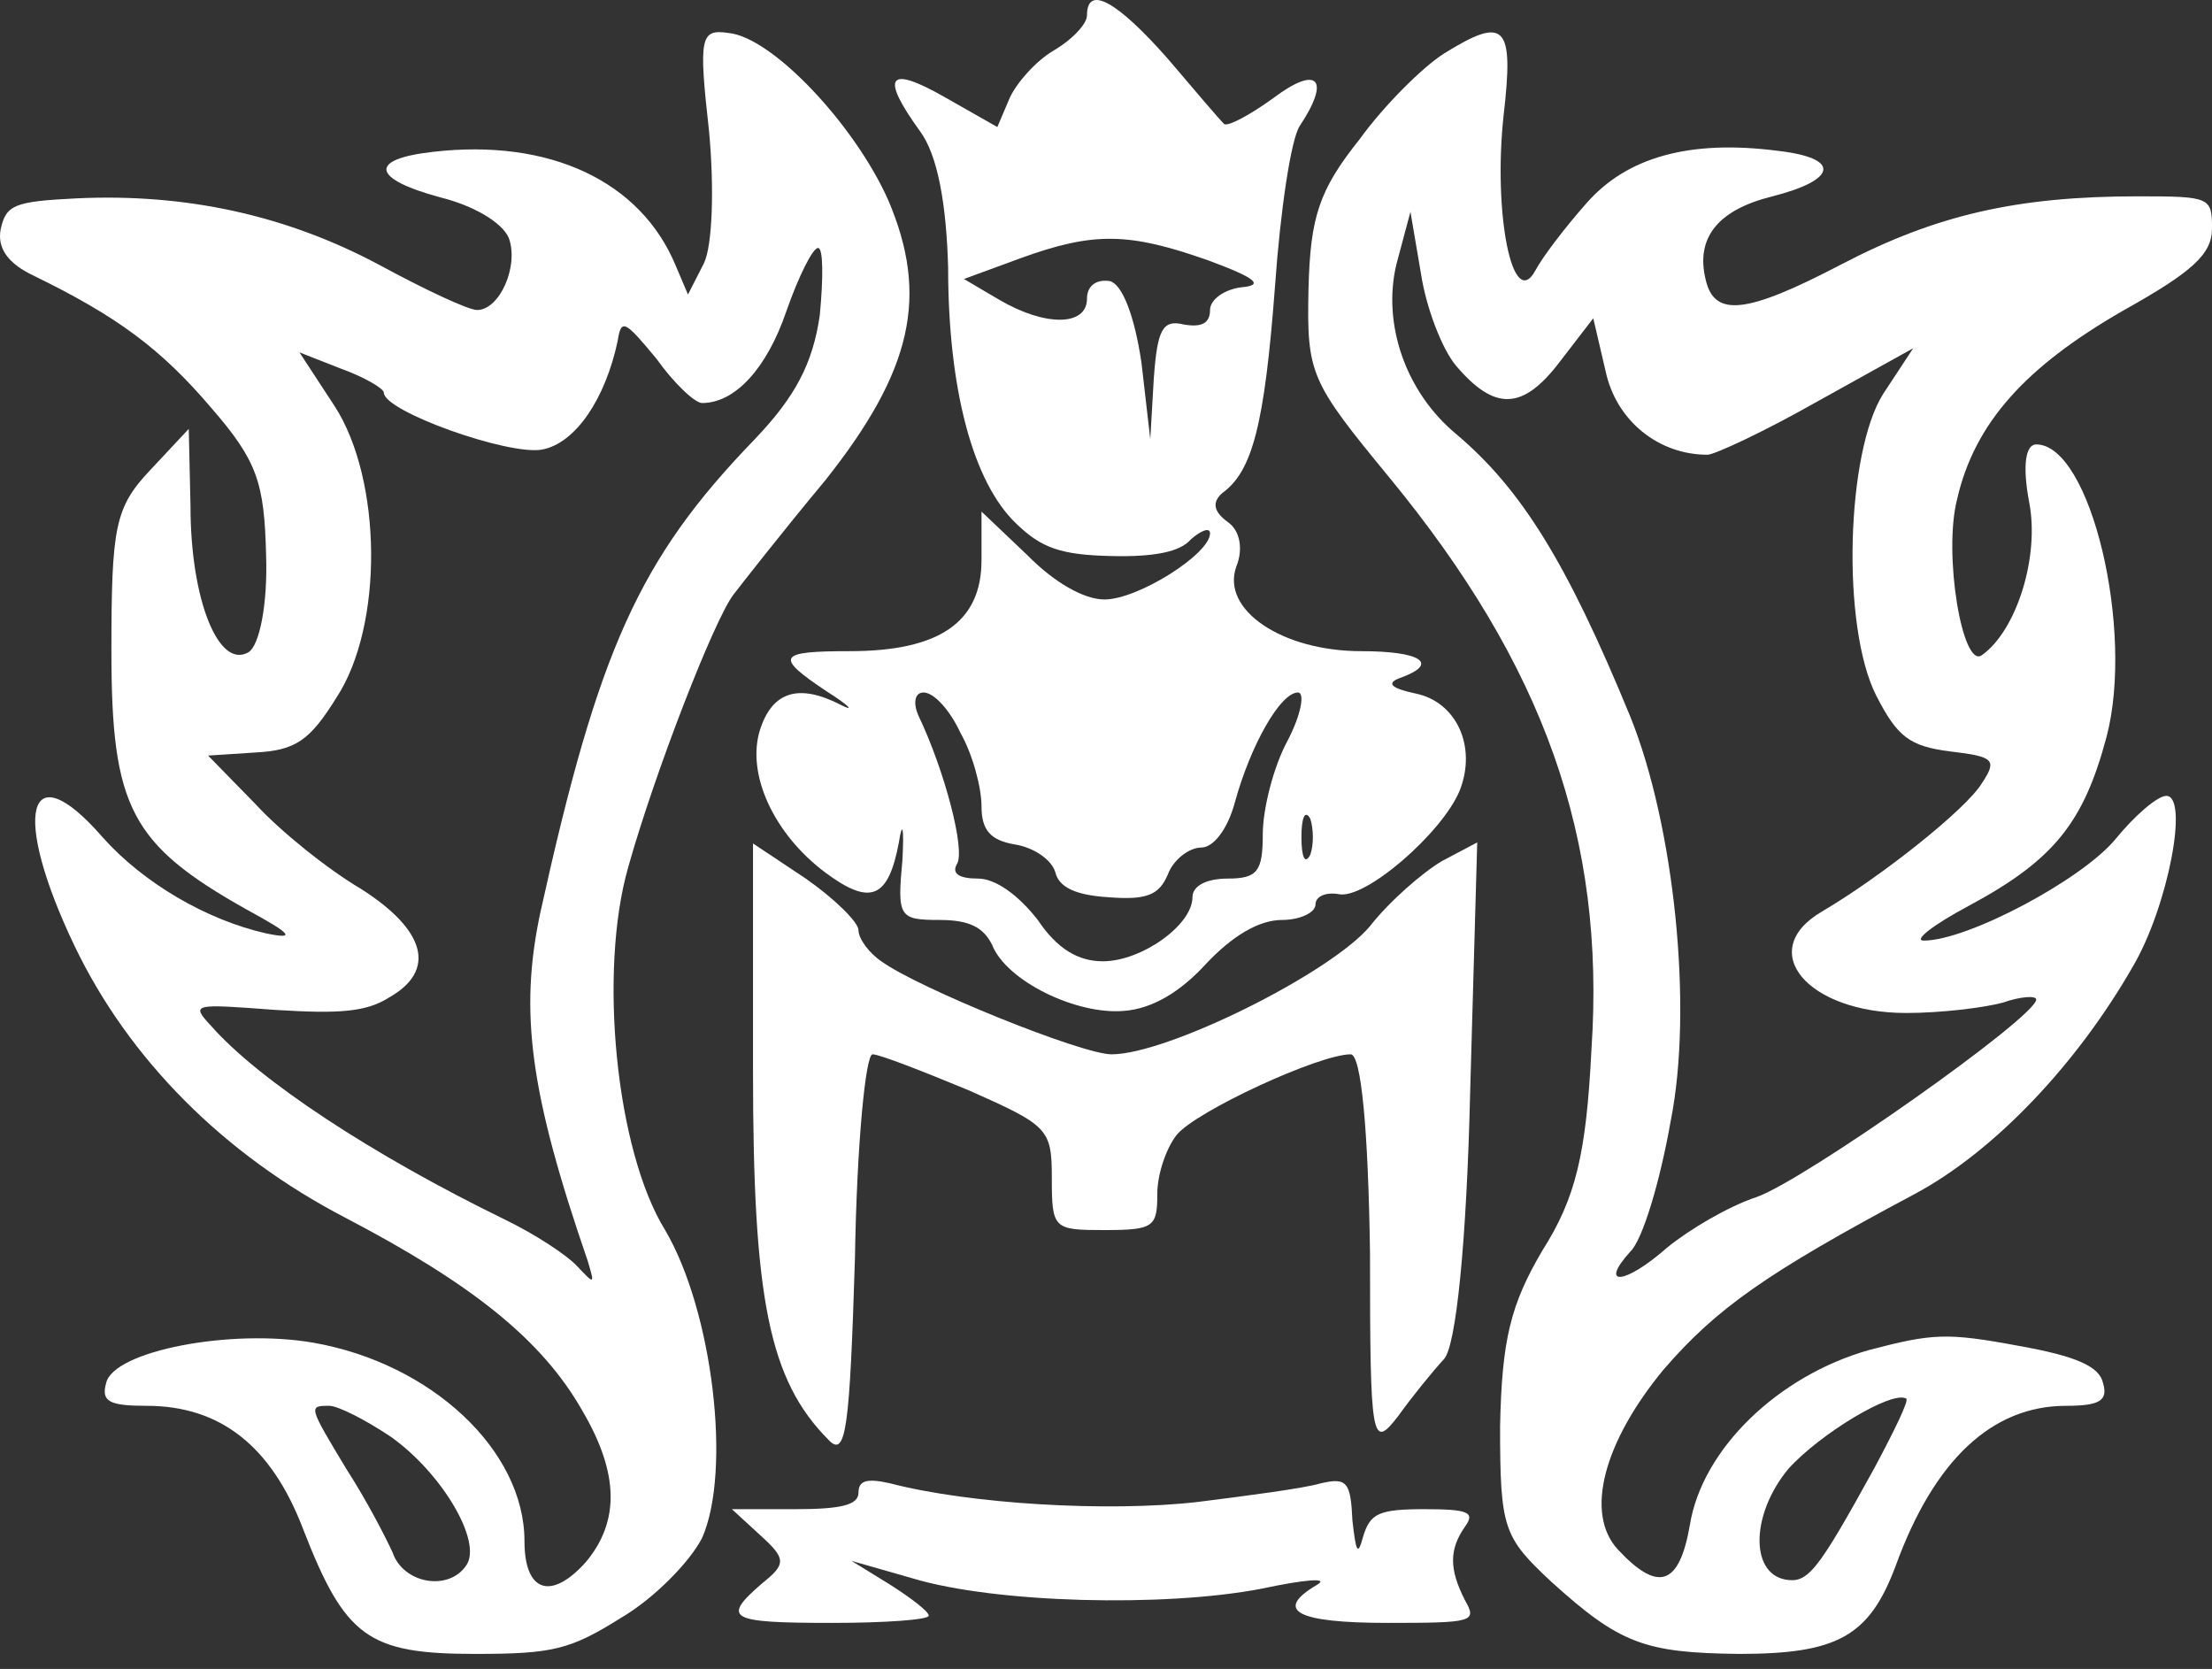 <?xml version="1.0" encoding="UTF-8"?> <svg xmlns="http://www.w3.org/2000/svg" width="57" height="43" viewBox="0 0 57 43" fill="none"><rect x="0" y="0" width="57" height="43" fill="#333333" stroke="none"/><path d="M28.01 0.397C28.01 0.61 27.648 1.009 27.15 1.302C26.697 1.569 26.198 2.128 26.017 2.527L25.7 3.273L24.341 2.501C22.892 1.675 22.665 1.941 23.707 3.38C24.16 3.992 24.387 5.244 24.432 6.895C24.432 10.012 25.066 12.435 26.198 13.501C26.832 14.113 27.331 14.3 28.644 14.326C29.732 14.353 30.411 14.22 30.683 13.9C30.954 13.661 31.181 13.581 31.181 13.74C31.181 14.273 29.324 15.445 28.463 15.445C27.92 15.445 27.15 14.992 26.47 14.3L25.292 13.181V14.433C25.292 16.031 24.205 16.777 21.895 16.777C20.038 16.777 19.947 16.91 21.306 17.815C21.895 18.188 22.031 18.348 21.669 18.162C20.582 17.602 19.902 17.815 19.585 18.801C19.223 19.946 19.947 21.491 21.261 22.476C22.439 23.355 22.892 23.142 23.163 21.704C23.254 21.118 23.299 21.331 23.254 22.157C23.118 23.622 23.163 23.702 24.205 23.702C24.975 23.702 25.338 23.888 25.564 24.341C25.927 25.273 27.738 26.152 28.961 26.045C29.686 25.992 30.411 25.566 31.09 24.82C31.77 24.101 32.449 23.702 33.038 23.702C33.491 23.702 33.899 23.515 33.899 23.302C33.899 23.089 34.171 22.983 34.488 23.036C35.167 23.195 37.16 21.464 37.613 20.372C38.066 19.227 37.523 18.082 36.481 17.869C35.846 17.735 35.711 17.602 36.073 17.469C37.115 17.096 36.617 16.777 35.077 16.777C33.038 16.777 31.453 15.711 31.86 14.593C32.042 14.14 31.951 13.661 31.634 13.447C31.272 13.181 31.226 12.941 31.498 12.702C32.268 12.142 32.585 10.97 32.857 7.348C32.993 5.431 33.265 3.593 33.491 3.247C34.306 2.021 33.944 1.675 32.812 2.527C32.223 2.954 31.634 3.273 31.543 3.193C31.453 3.113 30.819 2.368 30.094 1.515C28.78 0.024 28.01 -0.402 28.01 0.397ZM31.136 6.709C32.359 7.162 32.585 7.348 31.996 7.401C31.543 7.455 31.181 7.721 31.181 7.987C31.181 8.334 30.954 8.44 30.502 8.36C29.958 8.227 29.822 8.493 29.732 9.745L29.641 11.317L29.414 9.346C29.233 8.121 28.916 7.322 28.599 7.242C28.237 7.188 28.01 7.375 28.01 7.694C28.01 8.414 26.923 8.414 25.745 7.721L24.84 7.188L26.289 6.656C28.191 5.963 29.097 5.99 31.136 6.709ZM24.749 18.881C25.066 19.44 25.292 20.292 25.292 20.772C25.292 21.384 25.519 21.651 26.153 21.757C26.651 21.837 27.104 22.157 27.195 22.476C27.285 22.849 27.693 23.062 28.554 23.116C29.55 23.195 29.867 23.062 30.094 22.53C30.23 22.157 30.637 21.837 30.954 21.837C31.272 21.837 31.634 21.358 31.815 20.692C32.223 19.2 32.993 17.842 33.446 17.842C33.627 17.842 33.536 18.401 33.174 19.094C32.812 19.76 32.54 20.852 32.54 21.491C32.54 22.45 32.404 22.636 31.634 22.636C31.09 22.636 30.728 22.823 30.728 23.116C30.728 23.835 29.414 24.767 28.418 24.767C27.784 24.767 27.24 24.447 26.742 23.702C26.244 23.062 25.655 22.636 25.202 22.636C24.704 22.636 24.522 22.503 24.658 22.263C24.885 21.917 24.341 19.84 23.662 18.428C23.526 18.108 23.571 17.842 23.798 17.842C24.069 17.842 24.477 18.295 24.749 18.881ZM33.763 22.024C33.627 22.29 33.536 22.077 33.536 21.571C33.536 21.065 33.627 20.852 33.763 21.091C33.853 21.358 33.853 21.784 33.763 22.024Z" fill="white"></path><path d="M18.271 3.38C18.407 4.818 18.362 6.336 18.136 6.789L17.728 7.588L17.411 6.842C16.505 4.658 14.149 3.566 11.16 3.912C9.484 4.099 9.574 4.605 11.341 5.084C12.202 5.297 12.926 5.723 13.108 6.123C13.379 6.842 12.881 7.987 12.292 7.987C12.066 7.987 10.933 7.455 9.756 6.815C7.355 5.537 4.773 4.978 1.965 5.111C0.379 5.191 0.153 5.271 0.017 5.91C-0.074 6.389 0.198 6.789 0.878 7.108C3.006 8.147 4.139 8.973 5.452 10.518C6.63 11.876 6.811 12.435 6.857 14.3C6.902 15.605 6.676 16.643 6.404 16.803C5.634 17.256 4.909 15.445 4.909 13.048L4.864 11.05L3.867 12.116C2.961 13.075 2.871 13.581 2.871 16.777C2.871 20.798 3.369 21.757 6.358 23.435C7.536 24.074 7.627 24.208 6.857 24.048C5.317 23.701 3.686 22.743 2.644 21.571C0.696 19.334 0.289 20.958 1.919 24.367C3.324 27.297 5.77 29.747 8.895 31.372C12.156 33.077 13.968 34.515 15.01 36.353C15.961 37.977 15.961 39.203 15.101 40.241C14.195 41.254 13.515 41.014 13.515 39.709C13.515 37.365 11.115 35.128 8.08 34.595C5.951 34.222 2.916 34.808 2.735 35.634C2.599 36.113 2.825 36.22 3.777 36.22C5.679 36.22 6.993 37.258 7.808 39.389C8.895 42.186 9.484 42.612 12.247 42.612C14.24 42.612 14.693 42.505 16.007 41.68C16.867 41.174 17.773 40.241 18.09 39.629C18.86 37.898 18.362 33.769 17.139 31.692C15.871 29.641 15.418 25.033 16.188 22.343C16.867 19.919 18.407 15.951 18.906 15.312C19.132 15.019 20.174 13.687 21.261 12.382C23.526 9.532 23.933 7.614 22.892 5.164C22.031 3.22 19.902 0.956 18.77 0.849C18.045 0.743 18 0.956 18.271 3.38ZM21.125 8.12C20.944 9.372 20.491 10.225 19.449 11.317C16.46 14.406 15.418 16.75 13.923 23.515C13.379 26.072 13.651 28.149 15.146 32.491C15.327 33.103 15.327 33.103 14.874 32.624C14.602 32.331 13.787 31.798 13.017 31.425C9.574 29.747 6.676 27.83 5.452 26.445C4.909 25.859 4.954 25.859 7.083 26.019C8.759 26.125 9.439 26.072 10.027 25.699C11.251 25.007 10.979 23.968 9.303 22.902C8.442 22.396 7.219 21.411 6.585 20.718L5.362 19.467L6.585 19.387C7.627 19.334 7.989 19.067 8.669 17.975C9.892 16.111 9.846 12.355 8.623 10.464L7.717 9.079L8.804 9.505C9.393 9.719 9.892 10.011 9.892 10.118C9.892 10.598 13.108 11.743 13.968 11.583C14.829 11.423 15.599 10.278 15.916 8.786C16.007 8.2 16.097 8.254 16.913 9.239C17.366 9.878 17.909 10.384 18.09 10.384C18.951 10.384 19.766 9.479 20.265 8.014C20.582 7.108 20.944 6.389 21.08 6.389C21.216 6.389 21.216 7.162 21.125 8.12ZM10.073 37.019C11.386 37.951 12.428 39.709 12.021 40.321C11.568 41.014 10.39 40.801 10.118 40.002C9.937 39.602 9.439 38.643 8.94 37.871C7.944 36.22 7.944 36.22 8.487 36.22C8.714 36.22 9.439 36.593 10.073 37.019Z" fill="white"></path><path d="M37.205 1.382C36.662 1.728 35.665 2.714 35.031 3.593C33.989 4.898 33.763 5.59 33.718 7.455C33.672 9.639 33.763 9.825 35.801 12.302C39.787 17.149 41.373 21.597 41.01 27.031C40.874 29.747 40.603 30.866 39.742 32.224C38.927 33.609 38.7 34.515 38.655 36.752C38.655 39.389 38.745 39.602 39.968 40.747C41.735 42.346 42.369 42.585 44.815 42.612C47.352 42.612 48.167 42.159 48.847 40.348C49.843 37.605 51.338 36.22 53.24 36.22C54.101 36.22 54.328 36.086 54.192 35.634C54.101 35.208 53.512 34.941 52.017 34.675C50.16 34.329 49.798 34.355 48.167 34.781C45.812 35.447 43.864 37.338 43.547 39.282C43.275 40.854 42.732 41.04 41.69 39.922C40.829 38.99 41.327 37.152 42.867 35.287C44.226 33.716 45.495 32.81 49.345 30.76C51.383 29.668 53.512 27.43 54.962 24.9C55.868 23.355 56.411 20.505 55.822 20.505C55.596 20.505 55.007 21.012 54.509 21.624C53.648 22.663 50.704 24.234 49.571 24.234C49.3 24.234 49.798 23.835 50.749 23.329C52.923 22.157 53.693 21.198 54.282 18.987C55.007 16.244 53.874 11.45 52.47 11.45C52.199 11.45 52.108 11.982 52.289 12.941C52.561 14.326 51.972 16.244 51.066 16.883C50.568 17.229 50.07 14.273 50.432 12.861C50.885 10.89 52.199 9.452 54.69 8.014C56.502 7.002 57 6.549 57 5.883C57 5.084 56.955 5.058 55.097 5.058C51.972 5.058 49.888 5.537 47.442 6.815C44.996 8.094 44.181 8.174 43.955 7.215C43.683 6.123 44.272 5.404 45.676 5.058C47.352 4.631 47.442 4.072 45.812 3.886C43.547 3.593 41.916 4.045 40.874 5.244C40.331 5.857 39.742 6.629 39.561 6.975C38.972 8.041 38.474 5.484 38.745 2.98C39.017 0.636 38.791 0.397 37.205 1.382ZM37.523 9.426C38.519 10.598 39.244 10.571 40.195 9.319L41.056 8.2L41.373 9.559C41.644 10.837 42.732 11.716 44 11.716C44.181 11.716 45.495 11.104 46.854 10.331L49.3 8.973L48.529 10.145C47.578 11.636 47.442 16.137 48.348 17.922C48.892 18.987 49.209 19.227 50.251 19.36C51.383 19.493 51.474 19.573 51.066 20.186C50.658 20.852 48.484 22.583 46.944 23.488C45.223 24.5 46.582 26.099 49.118 26.099C50.024 26.099 51.111 25.965 51.61 25.832C52.063 25.672 52.47 25.646 52.47 25.752C52.47 26.205 46.491 30.413 45.268 30.84C44.543 31.079 43.547 31.665 42.958 32.145C41.871 33.103 41.191 33.157 42.007 32.251C42.324 31.958 42.777 30.44 43.049 28.895C43.638 25.965 43.139 21.251 42.007 18.455C40.376 14.486 39.198 12.595 37.523 11.183C36.209 10.091 35.62 8.334 35.982 6.815L36.345 5.457L36.617 7.055C36.752 7.934 37.16 8.999 37.523 9.426ZM48.303 37.818C46.808 40.534 46.582 40.801 45.993 40.694C45.087 40.508 45.132 38.99 46.084 37.844C46.899 36.939 48.756 35.82 49.118 36.033C49.209 36.06 48.801 36.886 48.303 37.818Z" fill="white"></path><path d="M19.404 27.59C19.404 33.45 19.811 35.554 21.352 37.099C21.805 37.578 21.895 36.779 22.031 32.411C22.076 29.535 22.303 27.164 22.484 27.164C22.665 27.164 23.752 27.59 24.975 28.096C27.014 29.002 27.104 29.082 27.104 30.36C27.104 31.665 27.149 31.692 28.463 31.692C29.731 31.692 29.822 31.612 29.822 30.76C29.822 30.254 30.049 29.588 30.32 29.241C30.819 28.629 33.989 27.164 34.805 27.164C35.076 27.164 35.258 29.108 35.303 32.278C35.303 37.152 35.348 37.365 36.028 36.486C36.39 35.98 36.934 35.314 37.205 35.021C37.522 34.702 37.794 31.985 37.885 28.096L38.066 21.704L37.16 22.183C36.662 22.476 35.801 23.222 35.303 23.861C34.306 25.06 30.094 27.164 28.644 27.164C27.874 27.164 23.662 25.459 22.71 24.767C22.393 24.554 22.122 24.181 22.122 23.968C22.122 23.755 21.488 23.142 20.763 22.636L19.404 21.731V27.59Z" fill="white"></path><path d="M22.122 38.457C22.122 38.777 21.669 38.883 20.491 38.883H18.86L19.585 39.549C20.265 40.162 20.265 40.295 19.63 40.801C18.588 41.706 18.77 41.813 21.442 41.813C22.801 41.813 23.933 41.733 23.933 41.627C23.933 41.52 23.48 41.174 22.937 40.828L21.941 40.215L23.526 40.668C25.655 41.307 30.003 41.413 32.495 40.934C33.627 40.694 34.261 40.641 33.944 40.828C32.812 41.493 33.401 41.813 35.756 41.813C37.975 41.813 38.066 41.786 37.749 41.227C37.341 40.428 37.341 39.922 37.749 39.336C38.021 38.963 37.84 38.883 36.707 38.883C35.529 38.883 35.303 38.99 35.122 39.602C34.986 40.108 34.941 39.975 34.85 39.176C34.805 38.191 34.714 38.058 34.035 38.217C33.582 38.35 32.132 38.537 30.864 38.697C28.554 38.963 24.975 38.75 22.937 38.217C22.348 38.084 22.122 38.138 22.122 38.457Z" fill="white"></path></svg> 
